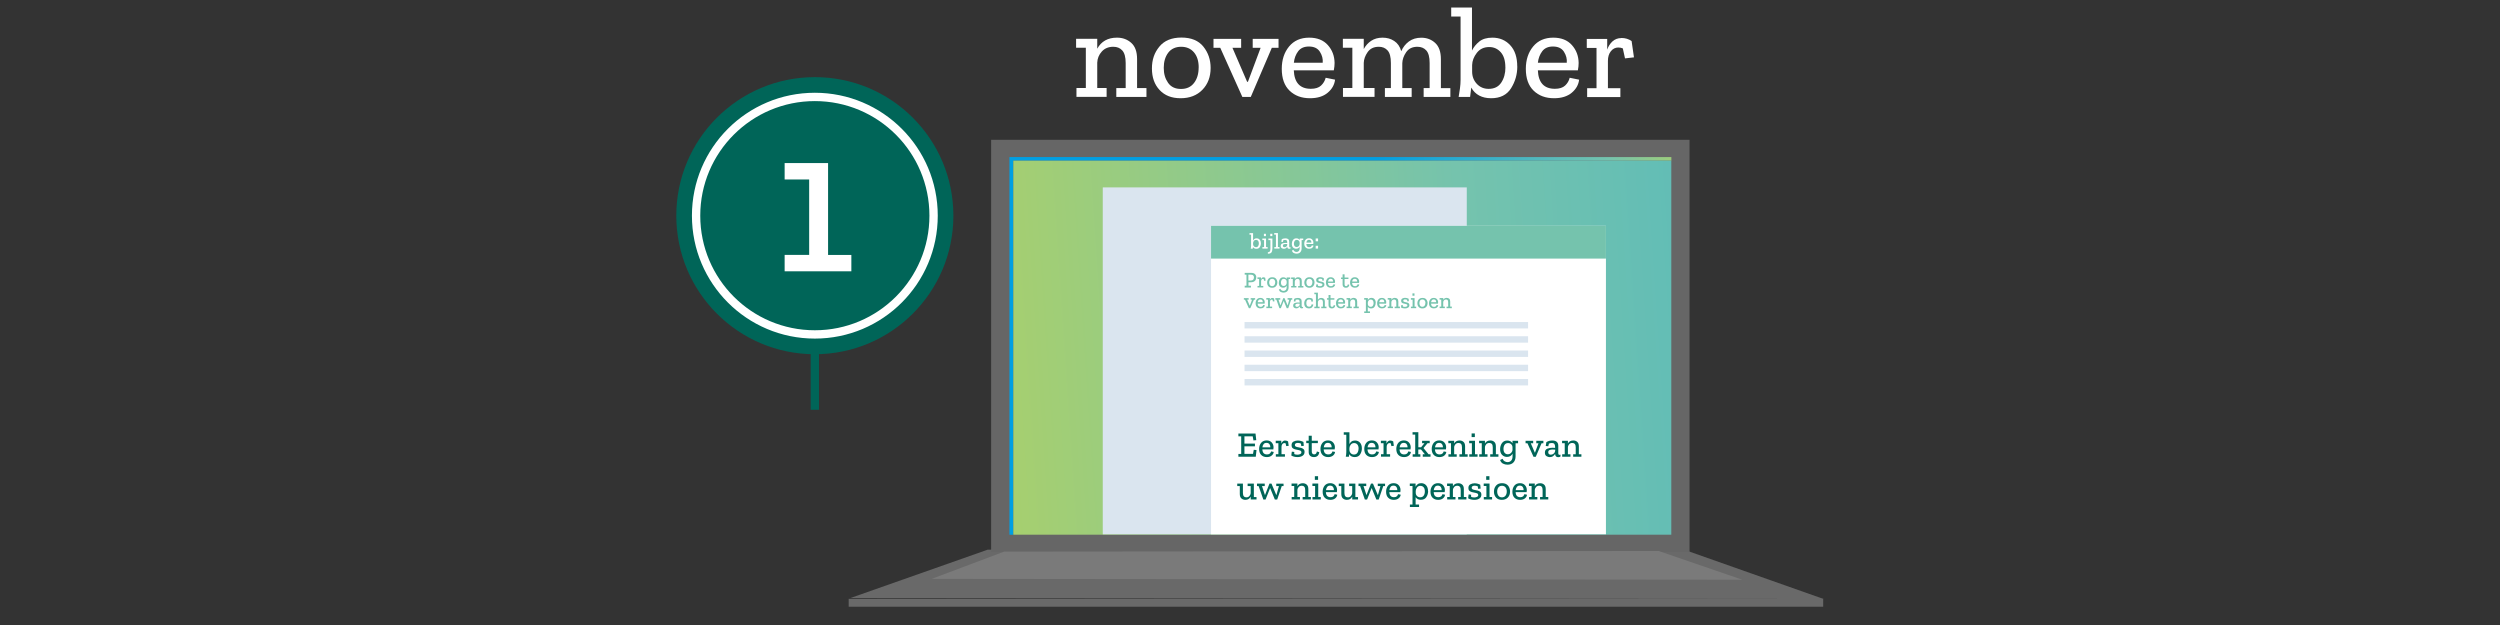 <?xml version="1.0" encoding="UTF-8"?>
<svg xmlns="http://www.w3.org/2000/svg" xmlns:xlink="http://www.w3.org/1999/xlink" id="Laag_2" data-name="Laag 2" viewBox="0 0 480 120" width="480" height="120" x="0" y="0">
  <rect x="0" y="0" width="480" height="120" fill="#333333" stroke="none"/>
  <defs>
    <style>
      .cls-1, .cls-2, .cls-3 {
        fill: none;
      }

      .cls-2 {
        stroke: #006558;
      }

      .cls-2, .cls-3 {
        stroke-miterlimit: 10;
        stroke-width: 1.6px;
      }

      .cls-4 {
        fill: #75c3ad;
      }

      .cls-5 {
        fill: #7a7a7a;
      }

      .cls-6 {
        fill: #696969;
      }

      .cls-7 {
        fill: #fff;
      }

      .cls-8 {
        fill: #006558;
      }

      .cls-9 {
        fill: #666;
      }

      .cls-3 {
        stroke: #fff;
      }

      .cls-10 {
        fill: url(#Naamloos_verloop_4-2);
      }

      .cls-11 {
        fill: url(#Naamloos_verloop_4);
      }

      .cls-12 {
        fill: #dae5ef;
      }
    </style>
    <linearGradient id="Naamloos_verloop_4" data-name="Naamloos verloop 4" x1="346.04" y1="13.6" x2="267.79" y2="40.82" gradientUnits="userSpaceOnUse">
      <stop offset="0" stop-color="#ffe500"/>
      <stop offset=".49" stop-color="#75c3ad"/>
      <stop offset="1" stop-color="#009fe3"/>
    </linearGradient>
    <linearGradient id="Naamloos_verloop_4-2" data-name="Naamloos verloop 4" x1="32.05" y1="81.87" x2="541.36" y2="47.76" xlink:href="#Naamloos_verloop_4"/>
  </defs>
  <g id="mei_juni" data-name="mei/juni">
    <g>
      <g>
        <line class="cls-1" x1="156.45" y1="96.95" x2="156.45" y2="78.68"/>
        <g>
          <g>
            <line class="cls-2" x1="156.45" y1="60.41" x2="156.45" y2="78.68"/>
            <circle class="cls-8" cx="156.45" cy="41.41" r="26.6"/>
            <path class="cls-7" d="M163.46,52.09h-12.81v-3.15h4.71v-14.48h-4.71v-3.15h8.34v17.64h4.47v3.15Z"/>
            <circle class="cls-3" cx="156.45" cy="41.41" r="22.8"/>
          </g>
          <g>
            <path class="cls-7" d="M220.12,18.61h-5.79v-1.7h1.8v-4.81c0-1.13-.22-1.93-.65-2.41s-1.01-.71-1.72-.71c-.93,0-1.67.31-2.22.92s-.84,1.33-.87,2.14v4.86h1.8v1.7h-5.79v-1.7h1.8v-7.73h-1.87v-1.72h4.06v1.9c.78-1.41,2.04-2.12,3.79-2.12,1.08,0,1.99.33,2.74,1,.75.67,1.12,1.7,1.12,3.12v5.56h1.8v1.7Z"/>
            <path class="cls-7" d="M232.44,13.05c0,1.71-.53,3.11-1.58,4.19s-2.45,1.62-4.18,1.62-3.04-.52-4.03-1.57-1.48-2.43-1.48-4.14.47-3.03,1.42-4.19c.95-1.16,2.36-1.75,4.24-1.75s3.28.58,4.21,1.73c.93,1.16,1.4,2.52,1.4,4.1ZM230.15,12.97c0-1.23-.3-2.2-.91-2.92-.61-.71-1.43-1.07-2.46-1.07s-1.91.38-2.48,1.14c-.57.76-.86,1.72-.86,2.9s.28,2.09.83,2.88,1.38,1.18,2.48,1.18,1.92-.39,2.51-1.16.88-1.76.88-2.95Z"/>
            <path class="cls-7" d="M245.49,9.18h-1.3l-4.04,9.43h-1.62l-4.24-9.43h-1.3v-1.72h5.31v1.72h-1.67l2.82,6.53h.15l2.44-6.53h-1.52v-1.72h4.96v1.72Z"/>
            <path class="cls-7" d="M256.33,15.32c-.12.96-.59,1.8-1.42,2.49-.83.7-1.96,1.05-3.39,1.05-1.61,0-2.92-.48-3.92-1.45-1-.96-1.5-2.36-1.5-4.19,0-1.73.47-3.16,1.4-4.29s2.22-1.7,3.87-1.7c1.53,0,2.72.47,3.57,1.42s1.28,2.09,1.3,3.44c0,.45-.05.92-.15,1.42h-7.68c.1,2.36,1.19,3.54,3.27,3.54.87,0,1.52-.21,1.96-.62s.74-.91.89-1.5l1.82.37ZM253.96,12.05c.07-.73-.11-1.43-.54-2.11-.42-.67-1.13-1.01-2.11-1.01-.91,0-1.6.3-2.06.91-.46.61-.74,1.34-.83,2.21h5.54Z"/>
            <path class="cls-7" d="M278.48,18.61h-5.14v-1.7h1.15v-4.81c0-1.13-.21-1.93-.64-2.41-.42-.47-.99-.71-1.71-.71-.96,0-1.68.35-2.16,1.05s-.72,1.41-.74,2.12v4.76h1.8v1.7h-5.14v-1.7h1.15v-4.81c0-1.15-.21-1.95-.64-2.42-.42-.47-.98-.7-1.68-.7-.95,0-1.66.34-2.14,1.02s-.73,1.38-.75,2.09v4.81h2.07v1.7h-6.06v-1.7h1.8v-7.73h-1.82v-1.72h4.01v1.97c.35-.65.82-1.18,1.42-1.58s1.33-.61,2.19-.61,1.6.21,2.24.64c.65.42,1.1,1.08,1.35,1.96.33-.76.82-1.39,1.47-1.87.65-.48,1.44-.72,2.37-.72,1.05,0,1.94.33,2.67,1,.73.67,1.1,1.7,1.1,3.12v5.56h1.82v1.7Z"/>
            <path class="cls-7" d="M291.32,12.77c0,1.51-.4,2.9-1.2,4.18-.8,1.27-2.07,1.91-3.82,1.91s-3.08-.68-3.82-2.05c-.02.13-.05.43-.11.9-.06.47-.1.76-.11.9h-2.2c.08-.51.17-1.06.25-1.62.08-.56.12-1.12.12-1.67V3.17h-1.8v-1.72h3.99v8.25c.33-.66.8-1.24,1.41-1.73.61-.49,1.44-.74,2.51-.74,1.38,0,2.52.48,3.42,1.45.9.96,1.35,2.33,1.35,4.09ZM289.03,12.95c0-1.28-.29-2.25-.88-2.92-.59-.66-1.33-1-2.21-1-1.01,0-1.81.37-2.39,1.12-.58.75-.88,1.53-.9,2.34v1.25c0,.93.3,1.72.9,2.36.6.64,1.35.96,2.27.96,1.08,0,1.89-.4,2.42-1.2s.8-1.77.8-2.92Z"/>
            <path class="cls-7" d="M303.19,15.32c-.12.96-.59,1.8-1.42,2.49s-1.96,1.05-3.39,1.05c-1.61,0-2.92-.48-3.92-1.45-1-.96-1.5-2.36-1.5-4.19,0-1.73.47-3.16,1.4-4.29.93-1.13,2.22-1.7,3.87-1.7,1.53,0,2.72.47,3.57,1.42s1.28,2.09,1.3,3.44c0,.45-.05.92-.15,1.42h-7.68c.1,2.36,1.19,3.54,3.27,3.54.86,0,1.52-.21,1.96-.62s.74-.91.88-1.5l1.82.37ZM300.82,12.05c.07-.73-.11-1.43-.54-2.11-.42-.67-1.13-1.01-2.11-1.01-.91,0-1.6.3-2.06.91-.46.61-.74,1.34-.84,2.21h5.54Z"/>
            <path class="cls-7" d="M311.27,7.29c.78,0,1.45.2,2,.6l.45,3.12-1.72.2-.42-1.92c-.28-.12-.57-.17-.87-.17-.57,0-1.04.24-1.42.71-.38.47-.57,1.09-.57,1.86v5.24h2.39v1.7h-6.38v-1.7h1.8v-7.73h-1.87v-1.72h3.92v2.05c.22-.63.55-1.16,1.01-1.58.46-.42,1.03-.64,1.71-.64Z"/>
          </g>
          <polygon class="cls-6" points="350.15 115.01 163.26 114.83 189.63 105.54 323.73 105.68 350.15 115.01"/>
          <rect class="cls-9" x="190.3" y="26.84" width="134.09" height="79.13"/>
          <rect class="cls-6" x="162.95" y="114.98" width="187.1" height="1.51"/>
          <polygon class="cls-5" points="334.53 111.31 178.89 111.14 192.79 105.91 318.46 105.79 334.53 111.31"/>
          <g>
            <polygon class="cls-11" points="320.9 30.85 320.9 30.16 193.81 30.16 193.81 102.67 194.56 102.67 194.56 30.85 320.9 30.85"/>
            <rect class="cls-10" x="194.56" y="30.85" width="126.33" height="71.81"/>
          </g>
          <rect class="cls-12" x="211.73" y="35.98" width="69.89" height="66.61"/>
          <g>
            <path class="cls-4" d="M249.9,44.66h-.36v2.13h.34v.34h-1.03v-.34h.3v-1.58h-.02l-.88,1.75h-.19l-.91-1.78h-.02v1.61h.32v.34h-1.03v-.34h.34v-2.13h-.36v-.34h.7l1.07,2.07h.02l1.03-2.07h.71v.34Z"/>
            <path class="cls-4" d="M252.93,47.13h-1.03v-.34h.33l-.17-.47h-1.13l-.19.47h.37v.34h-1.03v-.34h.26l.89-2.13h-.43v-.34h.85l1.01,2.47h.28v.34ZM251.95,46.03l-.43-1.14h-.03l-.45,1.14h.9Z"/>
            <path class="cls-4" d="M254.17,47.13h-1.07v-.34h.34v-2.13h-.34v-.34h1.07v.34h-.34v2.13h.34v.34Z"/>
            <path class="cls-4" d="M256.58,47.13h-2.06v-.34h.34v-2.13h-.34v-.34h1.18v.34h-.45v2.13h.98l.09-.61.34.03-.09.93Z"/>
          </g>
          <rect class="cls-7" x="232.52" y="43.36" width="75.82" height="59.22"/>
          <rect class="cls-4" x="232.52" y="43.36" width="75.82" height="6.29"/>
          <g>
            <path class="cls-7" d="M242.1,46.71c0,.26-.07.5-.21.73-.14.22-.36.33-.66.33s-.54-.12-.66-.35c0,.02-.01.08-.02.16-.01.08-.02.13-.02.16h-.38c.02-.09.03-.18.04-.28.01-.1.02-.19.02-.29v-2.11h-.31v-.3h.69v1.43c.06-.11.14-.22.24-.3.11-.09.25-.13.43-.13.24,0,.44.08.59.25.16.17.23.4.23.71ZM241.7,46.74c0-.22-.05-.39-.15-.51-.1-.12-.23-.17-.38-.17-.18,0-.32.06-.42.19s-.15.27-.16.41v.22c0,.16.05.3.16.41.1.11.24.17.39.17.19,0,.33-.07.42-.21.09-.14.14-.31.14-.51Z"/>
            <path class="cls-7" d="M243.39,47.73h-1.01v-.29h.32v-1.34h-.33v-.3h.71v1.64h.31v.29ZM242.67,45.34v-.45h.39v.45h-.39Z"/>
            <path class="cls-7" d="M244.29,47.75c0,.37-.08.62-.22.77-.15.14-.37.2-.64.18v-.27c.06,0,.14-.01.22-.04.08-.03.14-.09.19-.18.05-.1.08-.25.08-.45v-1.66h-.39v-.3h.77v1.96ZM243.89,45.34v-.45h.4v.45h-.4Z"/>
            <path class="cls-7" d="M245.67,47.73h-1v-.29h.31v-2.39h-.33v-.3h.71v2.68h.31v.29Z"/>
            <path class="cls-7" d="M246.1,45.94c.12-.07.23-.12.35-.14.11-.03.24-.04.37-.04.22,0,.39.05.52.16.13.11.19.27.19.49v.9c0,.13.05.19.15.19.04,0,.08,0,.12-.02v.22c-.08.05-.17.07-.28.07-.23,0-.36-.13-.37-.39h0c-.06.1-.14.19-.25.27-.11.08-.24.12-.4.12-.13,0-.26-.04-.4-.12-.13-.08-.2-.22-.2-.42,0-.24.1-.4.29-.48.19-.08.4-.11.62-.11.13,0,.24,0,.33.02v-.14c0-.13-.02-.24-.07-.32-.05-.09-.16-.13-.33-.13-.14,0-.26.02-.35.07l-.07.32-.31-.03.08-.46ZM247.15,46.98v-.11c-.05,0-.11-.01-.16-.02-.06,0-.11,0-.17,0-.13,0-.25.02-.35.06-.1.04-.16.13-.16.27,0,.1.03.18.1.22s.14.07.22.07c.12,0,.24-.04.35-.13.11-.09.17-.21.18-.36Z"/>
            <path class="cls-7" d="M250.21,46.09h-.3v1.59c0,.31-.08.55-.25.74-.17.18-.41.28-.73.28-.2,0-.39-.05-.55-.14-.17-.09-.28-.24-.34-.44l.29-.15c.05.14.14.25.25.31s.23.1.36.1c.17,0,.32-.06.43-.18.11-.12.17-.3.17-.52v-.32c-.06.11-.14.2-.25.28-.11.08-.25.12-.43.12-.23,0-.43-.08-.59-.24-.16-.16-.24-.39-.24-.7,0-.27.07-.51.22-.73.14-.22.36-.33.65-.33s.51.11.64.34v-.3h.68v.3ZM249.53,46.85v-.25c0-.16-.05-.29-.16-.39-.1-.1-.23-.15-.38-.15-.19,0-.33.07-.42.21-.09.14-.14.31-.14.51,0,.22.05.39.15.49.1.11.22.16.37.16.17,0,.31-.06.42-.18.1-.12.16-.25.16-.4Z"/>
            <path class="cls-7" d="M252.2,47.15c-.02.17-.1.31-.25.43-.14.12-.34.18-.59.18-.28,0-.51-.08-.68-.25-.17-.17-.26-.41-.26-.73,0-.3.08-.55.24-.74.16-.2.39-.29.67-.29.27,0,.47.08.62.25s.22.36.22.6c0,.08,0,.16-.03.25h-1.33c.02.41.21.62.57.62.15,0,.26-.04.34-.11s.13-.16.15-.26l.32.06ZM251.79,46.59c.01-.13-.02-.25-.09-.37-.07-.12-.2-.18-.37-.18-.16,0-.28.05-.36.16-.08.1-.13.23-.15.38h.96Z"/>
            <path class="cls-7" d="M252.61,46.33v-.54h.46v.54h-.46ZM252.61,47.73v-.54h.46v.54h-.46Z"/>
          </g>
          <g>
            <rect class="cls-12" x="238.95" y="61.83" width="54.44" height="1.23"/>
            <rect class="cls-12" x="238.95" y="64.56" width="54.44" height="1.23"/>
            <rect class="cls-12" x="238.95" y="67.3" width="54.44" height="1.23"/>
            <rect class="cls-12" x="238.95" y="70.03" width="54.44" height="1.23"/>
            <rect class="cls-12" x="238.95" y="72.77" width="54.44" height="1.23"/>
          </g>
          <g>
            <path class="cls-4" d="M241.19,53.27c0,.3-.09.53-.28.69-.19.16-.42.23-.69.23h-.51v.67h.47v.34h-1.2v-.34h.34v-2.13h-.34v-.34h1.23c.35,0,.6.08.76.25.16.17.24.38.24.62ZM240.77,53.28c0-.17-.05-.3-.15-.4-.1-.1-.26-.14-.48-.14h-.45v1.12h.45c.41,0,.61-.19.61-.58Z"/>
            <path class="cls-4" d="M242.57,53.24c.14,0,.25.03.35.1l.08.54-.3.03-.07-.33s-.1-.03-.15-.03c-.1,0-.18.04-.25.12-.07.08-.1.19-.1.32v.91h.42v.29h-1.11v-.29h.31v-1.34h-.32v-.3h.68v.35c.04-.11.1-.2.18-.27.08-.07.18-.11.3-.11Z"/>
            <path class="cls-4" d="M245.24,54.24c0,.3-.09.54-.27.73-.18.19-.42.28-.72.28s-.53-.09-.7-.27-.26-.42-.26-.72.08-.53.25-.73.41-.3.74-.3.57.1.73.3.24.44.24.71ZM244.85,54.23c0-.21-.05-.38-.16-.51s-.25-.19-.43-.19c-.19,0-.33.06-.43.2-.1.13-.15.3-.15.5s.05.36.14.5c.1.14.24.21.43.21s.33-.07.43-.2c.1-.13.15-.31.15-.51Z"/>
            <path class="cls-4" d="M247.71,53.57h-.3v1.59c0,.31-.08.55-.25.74-.17.18-.41.28-.73.28-.2,0-.39-.05-.55-.14-.17-.09-.28-.24-.34-.44l.29-.15c.05.14.14.25.25.31s.23.1.36.1c.17,0,.32-.06.43-.18.11-.12.17-.3.17-.52v-.32c-.06.11-.14.2-.25.28-.11.08-.25.12-.43.12-.23,0-.43-.08-.59-.24-.16-.16-.24-.39-.24-.7,0-.27.07-.51.22-.73.14-.22.36-.33.65-.33s.51.11.64.34v-.3h.68v.3ZM247.04,54.33v-.25c0-.16-.05-.29-.16-.39-.1-.1-.23-.15-.38-.15-.19,0-.33.07-.42.21-.09.14-.14.31-.14.51,0,.22.05.39.15.49.1.11.22.16.37.16.17,0,.31-.06.42-.18.1-.12.16-.25.16-.4Z"/>
            <path class="cls-4" d="M250.25,55.21h-1.01v-.29h.31v-.84c0-.2-.04-.34-.11-.42s-.18-.12-.3-.12c-.16,0-.29.05-.39.16s-.15.23-.15.37v.84h.31v.29h-1v-.29h.31v-1.34h-.32v-.3h.71v.33c.14-.25.36-.37.66-.37.19,0,.35.06.48.17.13.11.19.3.19.54v.97h.31v.29Z"/>
            <path class="cls-4" d="M252.38,54.24c0,.3-.09.54-.27.73-.18.19-.42.28-.72.28s-.53-.09-.7-.27-.26-.42-.26-.72.08-.53.25-.73.41-.3.74-.3.57.1.73.3.24.44.24.71ZM251.99,54.23c0-.21-.05-.38-.16-.51s-.25-.19-.43-.19c-.19,0-.33.06-.43.2-.1.13-.15.3-.15.5s.05.36.14.5c.1.14.24.21.43.21s.33-.07.43-.2c.1-.13.15-.31.15-.51Z"/>
            <path class="cls-4" d="M254.29,54.64c0,.19-.08.34-.24.45s-.36.16-.61.16c-.3,0-.55-.06-.76-.19l.06-.47.3.03v.25s.11.05.18.06c.07.01.13.02.2.02.12,0,.24-.02.34-.07s.15-.12.15-.22-.04-.16-.12-.2c-.08-.04-.18-.07-.3-.09-.12-.02-.24-.05-.36-.08-.12-.03-.22-.08-.3-.16-.08-.07-.12-.19-.12-.34,0-.22.08-.37.24-.45.16-.08.33-.13.51-.13.13,0,.26.02.37.05.12.03.22.08.32.13l.04.47-.3.03-.04-.3c-.12-.05-.24-.08-.37-.08-.11,0-.19.02-.26.06-.07.04-.1.11-.1.2s.04.15.12.19c.08.04.18.06.29.08.12.02.23.04.35.08.12.03.21.08.29.16.08.08.12.19.12.34Z"/>
            <path class="cls-4" d="M256.36,54.63c-.02.17-.1.31-.25.43-.14.12-.34.18-.59.18-.28,0-.51-.08-.68-.25-.17-.17-.26-.41-.26-.73,0-.3.08-.55.24-.74.16-.2.39-.29.67-.29.27,0,.47.08.62.25s.22.36.22.6c0,.08,0,.16-.03.25h-1.33c.02.41.21.62.57.62.15,0,.26-.04.34-.11s.13-.16.15-.26l.32.06ZM255.95,54.07c.01-.13-.02-.25-.09-.37-.07-.12-.2-.18-.37-.18-.16,0-.28.05-.36.16-.08.1-.13.23-.15.38h.96Z"/>
            <path class="cls-4" d="M259.07,54.66c-.05.39-.27.59-.65.59-.2,0-.35-.05-.47-.16-.11-.11-.17-.26-.17-.45v-1.07h-.3v-.29h.3v-.61h.38v.61h.74v.29h-.74v1.02c0,.23.1.35.3.35.06,0,.13-.02.19-.06s.11-.14.13-.29l.28.09Z"/>
            <path class="cls-4" d="M260.99,54.63c-.02.17-.1.31-.25.43-.14.12-.34.18-.59.18-.28,0-.51-.08-.68-.25-.17-.17-.26-.41-.26-.73,0-.3.08-.55.24-.74.16-.2.39-.29.67-.29.27,0,.47.08.62.25s.22.36.22.6c0,.08,0,.16-.03.25h-1.33c.02.41.21.62.57.62.15,0,.26-.04.34-.11s.13-.16.15-.26l.32.06ZM260.58,54.07c.01-.13-.02-.25-.09-.37-.07-.12-.2-.18-.37-.18-.16,0-.28.05-.36.16-.08.1-.13.23-.15.38h.96Z"/>
            <path class="cls-4" d="M240.98,57.54h-.22l-.7,1.64h-.28l-.74-1.64h-.22v-.3h.92v.3h-.29l.49,1.13h.03l.42-1.13h-.26v-.3h.86v.3Z"/>
            <path class="cls-4" d="M242.86,58.6c-.02.17-.1.31-.25.43-.14.12-.34.18-.59.18-.28,0-.51-.08-.68-.25-.17-.17-.26-.41-.26-.73,0-.3.08-.55.24-.74.16-.2.39-.29.67-.29.27,0,.47.08.62.25s.22.36.22.6c0,.08,0,.16-.03.25h-1.33c.02.41.21.62.57.62.15,0,.26-.04.34-.11s.13-.16.15-.26l.32.06ZM242.45,58.03c.01-.13-.02-.25-.09-.37-.07-.12-.2-.18-.37-.18-.16,0-.28.05-.36.16-.08.1-.13.23-.15.38h.96Z"/>
            <path class="cls-4" d="M244.27,57.21c.14,0,.25.03.35.1l.08.54-.3.03-.07-.33s-.1-.03-.15-.03c-.1,0-.18.04-.25.12-.07.08-.1.19-.1.32v.91h.42v.29h-1.11v-.29h.31v-1.34h-.32v-.3h.68v.35c.04-.11.1-.2.18-.27.08-.07.18-.11.3-.11Z"/>
            <path class="cls-4" d="M248.11,57.54h-.21l-.56,1.64h-.29l-.56-1.38h-.02l-.55,1.38h-.27l-.58-1.64h-.2v-.3h.94v.3h-.34l.36,1.08h.02l.54-1.38h.24l.58,1.38h.03l.3-1.08h-.32v-.3h.89v.3Z"/>
            <path class="cls-4" d="M248.49,57.38c.12-.07.23-.12.35-.14.11-.03.24-.04.37-.04.22,0,.39.05.52.16.13.11.19.27.19.49v.9c0,.13.05.19.15.19.04,0,.08,0,.12-.02v.22c-.08.05-.17.07-.28.07-.23,0-.36-.13-.37-.39h0c-.06.1-.14.19-.25.27-.11.08-.24.12-.4.12-.13,0-.26-.04-.4-.12-.13-.08-.2-.22-.2-.42,0-.24.1-.4.29-.48.19-.08.4-.11.62-.11.13,0,.24,0,.33.02v-.14c0-.13-.02-.24-.07-.32-.05-.09-.16-.13-.33-.13-.14,0-.26.02-.35.07l-.07.32-.31-.03.08-.46ZM249.54,58.43v-.11c-.05,0-.11-.01-.16-.02-.06,0-.11,0-.17,0-.13,0-.25.02-.35.06-.1.04-.16.13-.16.27,0,.1.03.18.1.22s.14.07.22.07c.12,0,.24-.04.35-.13.11-.09.17-.21.18-.36Z"/>
            <path class="cls-4" d="M252.16,58.5c-.02.17-.1.33-.23.48-.13.15-.33.23-.61.23s-.49-.08-.66-.25-.25-.41-.25-.73c0-.29.08-.54.25-.74s.39-.3.69-.3c.12,0,.24.02.35.04s.22.08.32.15l.08.5-.31.03-.07-.32c-.11-.06-.24-.1-.38-.1-.18,0-.32.07-.4.2-.09.13-.13.3-.13.51s.05.39.14.51c.09.12.23.18.41.18.27,0,.43-.16.48-.47l.32.06Z"/>
            <path class="cls-4" d="M254.69,59.17h-1.01v-.29h.32v-.84c0-.2-.04-.34-.12-.42s-.18-.12-.31-.12c-.16,0-.28.05-.38.16s-.15.23-.15.36v.86h.32v.29h-1.01v-.29h.31v-2.39h-.31v-.3h.69v1.38c.14-.25.36-.37.66-.37.19,0,.35.06.48.17.13.11.19.3.19.54v.97h.31v.29Z"/>
            <path class="cls-4" d="M256.37,58.63c-.05.39-.27.59-.65.59-.2,0-.35-.05-.47-.16-.11-.11-.17-.26-.17-.45v-1.07h-.3v-.29h.3v-.61h.38v.61h.74v.29h-.74v1.02c0,.23.1.35.3.35.06,0,.13-.02.19-.06s.11-.14.13-.29l.28.09Z"/>
            <path class="cls-4" d="M258.29,58.6c-.02.17-.1.31-.25.43-.14.12-.34.18-.59.18-.28,0-.51-.08-.68-.25-.17-.17-.26-.41-.26-.73,0-.3.08-.55.24-.74.16-.2.39-.29.67-.29.27,0,.47.08.62.25s.22.36.22.6c0,.08,0,.16-.03.25h-1.33c.02.41.21.62.57.62.15,0,.26-.04.34-.11s.13-.16.15-.26l.32.06ZM257.88,58.03c.01-.13-.02-.25-.09-.37-.07-.12-.2-.18-.37-.18-.16,0-.28.05-.36.16-.08.1-.13.23-.15.38h.96Z"/>
            <path class="cls-4" d="M260.89,59.17h-1.01v-.29h.31v-.84c0-.2-.04-.34-.11-.42s-.18-.12-.3-.12c-.16,0-.29.05-.39.16s-.15.23-.15.37v.84h.31v.29h-1v-.29h.31v-1.34h-.32v-.3h.71v.33c.14-.25.36-.37.66-.37.19,0,.35.06.48.17.13.11.19.3.19.54v.97h.31v.29Z"/>
            <path class="cls-4" d="M264.13,58.16c0,.27-.07.51-.21.73-.14.22-.37.33-.68.33-.29,0-.49-.1-.62-.32v.89h.42v.3h-1.11v-.3h.32v-2.26h-.33v-.3h.71v.39c.06-.12.14-.22.25-.3.11-.09.25-.13.43-.13.25,0,.45.08.6.25.15.17.23.4.23.7ZM263.73,58.19c0-.22-.05-.39-.15-.51-.1-.12-.24-.17-.4-.17s-.3.06-.4.19c-.1.13-.16.27-.16.42v.23c0,.16.05.29.15.4s.23.16.39.16c.19,0,.34-.07.43-.21s.14-.31.14-.51Z"/>
            <path class="cls-4" d="M266.19,58.6c-.02.17-.1.31-.25.43-.14.12-.34.18-.59.18-.28,0-.51-.08-.68-.25-.17-.17-.26-.41-.26-.73,0-.3.08-.55.24-.74.16-.2.39-.29.67-.29.27,0,.47.08.62.25s.22.36.22.6c0,.08,0,.16-.03.25h-1.33c.02.41.21.62.57.62.15,0,.26-.04.34-.11s.13-.16.15-.26l.32.06ZM265.78,58.03c.01-.13-.02-.25-.09-.37-.07-.12-.2-.18-.37-.18-.16,0-.28.05-.36.16-.08.1-.13.23-.15.38h.96Z"/>
            <path class="cls-4" d="M268.79,59.17h-1.01v-.29h.31v-.84c0-.2-.04-.34-.11-.42s-.18-.12-.3-.12c-.16,0-.29.05-.39.16s-.15.23-.15.37v.84h.31v.29h-1v-.29h.31v-1.34h-.32v-.3h.71v.33c.14-.25.36-.37.66-.37.19,0,.35.06.48.17.13.11.19.3.19.54v.97h.31v.29Z"/>
            <path class="cls-4" d="M270.6,58.61c0,.19-.08.34-.24.45s-.36.16-.61.16c-.3,0-.55-.06-.76-.19l.06-.47.3.03v.25s.11.05.18.06c.07.01.13.02.2.02.12,0,.24-.02.34-.07s.15-.12.15-.22-.04-.16-.12-.2c-.08-.04-.18-.07-.3-.09-.12-.02-.24-.05-.36-.08-.12-.03-.22-.08-.3-.16-.08-.07-.12-.19-.12-.34,0-.22.08-.37.24-.45.16-.08.33-.13.51-.13.13,0,.26.02.37.05.12.03.22.08.32.13l.04.47-.3.03-.04-.3c-.12-.05-.24-.08-.37-.08-.11,0-.19.02-.26.06-.07.04-.1.11-.1.2s.04.15.12.19c.08.04.18.06.29.08.12.02.23.04.35.08.12.03.21.08.29.16.08.08.12.19.12.34Z"/>
            <path class="cls-4" d="M271.91,59.17h-1.01v-.29h.32v-1.34h-.33v-.3h.71v1.64h.31v.29ZM271.19,56.78v-.45h.39v.45h-.39Z"/>
            <path class="cls-4" d="M274.09,58.21c0,.3-.09.54-.27.73-.18.19-.42.28-.72.28s-.53-.09-.7-.27-.26-.42-.26-.72.08-.53.25-.73.41-.3.74-.3.57.1.73.3.24.44.24.71ZM273.69,58.19c0-.21-.05-.38-.16-.51s-.25-.19-.43-.19c-.19,0-.33.06-.43.2-.1.13-.15.3-.15.5s.05.36.14.5c.1.14.24.21.43.21s.33-.07.43-.2c.1-.13.15-.31.15-.51Z"/>
            <path class="cls-4" d="M276.15,58.6c-.02.17-.1.31-.25.43-.14.12-.34.18-.59.18-.28,0-.51-.08-.68-.25-.17-.17-.26-.41-.26-.73,0-.3.08-.55.24-.74.16-.2.39-.29.67-.29.27,0,.47.08.62.25s.22.36.22.6c0,.08,0,.16-.03.25h-1.33c.02.41.21.62.57.62.15,0,.26-.04.34-.11s.13-.16.15-.26l.32.06ZM275.74,58.03c.01-.13-.02-.25-.09-.37-.07-.12-.2-.18-.37-.18-.16,0-.28.05-.36.16-.08.1-.13.23-.15.38h.96Z"/>
            <path class="cls-4" d="M278.75,59.17h-1.01v-.29h.31v-.84c0-.2-.04-.34-.11-.42s-.18-.12-.3-.12c-.16,0-.29.05-.39.16s-.15.23-.15.37v.84h.31v.29h-1v-.29h.31v-1.34h-.32v-.3h.71v.33c.14-.25.36-.37.66-.37.19,0,.35.06.48.17.13.11.19.3.19.54v.97h.31v.29Z"/>
          </g>
          <g>
            <path class="cls-8" d="M241.11,87.69h-3.34v-.54h.54v-3.37h-.54v-.54h3.29l.14,1.27-.54.05-.14-.78h-1.59v1.39h2.02v.53h-2.02v1.44h1.65l.14-.78.53.05-.14,1.27Z"/>
            <path class="cls-8" d="M244.55,86.79c-.03.27-.16.49-.39.68-.23.19-.54.29-.93.29-.44,0-.8-.13-1.07-.4-.27-.26-.41-.65-.41-1.15,0-.47.13-.87.38-1.18.26-.31.61-.47,1.06-.47.42,0,.75.13.98.39.23.26.35.57.35.94,0,.12-.01.25-.04.39h-2.11c.03.65.33.97.9.97.24,0,.42-.06.54-.17s.2-.25.24-.41l.5.1ZM243.9,85.89c.02-.2-.03-.39-.15-.58-.12-.18-.31-.28-.58-.28-.25,0-.44.08-.56.25-.13.17-.2.37-.23.61h1.52Z"/>
            <path class="cls-8" d="M246.76,84.59c.21,0,.4.05.55.16l.12.85-.47.05-.12-.53c-.08-.03-.16-.05-.24-.05-.16,0-.29.06-.39.19-.1.13-.16.3-.16.51v1.44h.66v.47h-1.75v-.47h.49v-2.12h-.51v-.47h1.07v.56c.06-.17.15-.32.28-.43.13-.12.28-.18.47-.18Z"/>
            <path class="cls-8" d="M250.47,86.8c0,.31-.13.54-.38.71-.25.17-.57.25-.96.25-.47,0-.87-.1-1.2-.3l.1-.74.47.05v.4c.08.05.18.08.28.1.11.02.21.03.32.03.2,0,.37-.04.53-.11s.24-.19.24-.34-.06-.26-.19-.32c-.13-.06-.29-.11-.48-.14-.19-.03-.38-.07-.56-.12-.19-.05-.34-.13-.47-.25s-.19-.29-.19-.53c0-.34.13-.58.38-.71.25-.13.52-.2.81-.2.21,0,.41.03.59.08s.35.12.5.2l.07.74-.48.05-.07-.48c-.19-.09-.38-.13-.59-.13-.17,0-.31.03-.42.1-.11.06-.16.17-.16.31s.06.24.19.3.28.1.47.13c.19.03.37.07.55.12s.34.13.47.25c.13.12.19.3.19.54Z"/>
            <path class="cls-8" d="M253.3,86.83c-.09.62-.43.93-1.03.93-.32,0-.56-.09-.74-.26-.18-.17-.26-.41-.26-.72v-1.7h-.47v-.46h.47v-.96h.59v.96h1.17v.46h-1.17v1.61c0,.36.16.55.47.55.1,0,.2-.03.3-.1.1-.07.17-.22.21-.46l.45.14Z"/>
            <path class="cls-8" d="M256.33,86.79c-.03.27-.16.49-.39.68-.23.19-.54.29-.93.29-.44,0-.8-.13-1.07-.4-.27-.26-.41-.65-.41-1.15,0-.47.13-.87.38-1.18.26-.31.61-.47,1.06-.47.42,0,.75.13.98.39.23.26.35.57.35.94,0,.12-.01.25-.04.39h-2.11c.03.65.33.97.9.97.24,0,.42-.06.54-.17s.2-.25.24-.41l.5.1ZM255.68,85.89c.02-.2-.03-.39-.15-.58-.12-.18-.31-.28-.58-.28-.25,0-.44.08-.56.25-.13.17-.2.37-.23.61h1.52Z"/>
            <path class="cls-8" d="M261.48,86.09c0,.42-.11.8-.33,1.15-.22.35-.57.52-1.05.52s-.85-.19-1.05-.56c0,.04-.02.12-.03.25s-.03.21-.03.25h-.6c.02-.14.05-.29.07-.44.02-.16.03-.31.03-.46v-3.33h-.49v-.47h1.09v2.26c.09-.18.22-.34.39-.48.17-.13.4-.2.69-.2.38,0,.69.13.94.4.25.26.37.64.37,1.12ZM260.85,86.14c0-.35-.08-.62-.24-.8-.16-.18-.36-.27-.61-.27-.28,0-.5.1-.66.31-.16.21-.24.42-.25.64v.34c0,.26.08.47.25.65.16.18.37.26.62.26.3,0,.52-.11.66-.33s.22-.49.22-.8Z"/>
            <path class="cls-8" d="M264.74,86.79c-.03.27-.16.49-.39.68-.23.19-.54.29-.93.29-.44,0-.8-.13-1.07-.4-.27-.26-.41-.65-.41-1.15,0-.47.13-.87.38-1.18.26-.31.61-.47,1.06-.47.42,0,.75.13.98.39.23.26.35.57.35.94,0,.12-.01.25-.04.39h-2.11c.03.65.33.97.9.97.24,0,.42-.06.54-.17s.2-.25.24-.41l.5.1ZM264.09,85.89c.02-.2-.03-.39-.15-.58-.12-.18-.31-.28-.58-.28-.25,0-.44.08-.56.25-.13.17-.2.37-.23.61h1.52Z"/>
            <path class="cls-8" d="M266.95,84.59c.21,0,.4.05.55.16l.12.85-.47.05-.12-.53c-.08-.03-.16-.05-.24-.05-.16,0-.29.06-.39.19-.1.13-.16.3-.16.51v1.44h.66v.47h-1.75v-.47h.49v-2.12h-.51v-.47h1.07v.56c.06-.17.15-.32.28-.43.13-.12.28-.18.47-.18Z"/>
            <path class="cls-8" d="M270.89,86.79c-.03.27-.16.49-.39.68-.23.19-.54.29-.93.29-.44,0-.8-.13-1.07-.4-.27-.26-.41-.65-.41-1.15,0-.47.13-.87.38-1.18.26-.31.61-.47,1.06-.47.42,0,.75.13.98.39.23.26.35.57.35.94,0,.12-.01.25-.04.39h-2.11c.03.65.33.97.9.97.24,0,.42-.06.54-.17s.2-.25.24-.41l.5.1ZM270.25,85.89c.02-.2-.03-.39-.15-.58-.12-.18-.31-.28-.58-.28-.25,0-.44.08-.56.25-.13.17-.2.37-.23.61h1.52Z"/>
            <path class="cls-8" d="M274.65,87.69h-1.48v-.47h.41l-.75-.92h-.52v.92h.4v.47h-1.48v-.47h.49v-3.77h-.51v-.47h1.11v2.89h.54l.63-.77h-.45v-.47h1.46v.47h-.42l-.77.93.97,1.19h.38v.47Z"/>
            <path class="cls-8" d="M277.69,86.79c-.03.27-.16.49-.39.68-.23.19-.54.29-.93.29-.44,0-.8-.13-1.07-.4-.27-.26-.41-.65-.41-1.15,0-.47.13-.87.38-1.18.26-.31.61-.47,1.06-.47.42,0,.75.13.98.39.23.26.35.57.35.94,0,.12-.01.25-.04.39h-2.11c.03.65.33.97.9.97.24,0,.42-.06.54-.17s.2-.25.24-.41l.5.1ZM277.04,85.89c.02-.2-.03-.39-.15-.58-.12-.18-.31-.28-.58-.28-.25,0-.44.08-.56.25-.13.17-.2.37-.23.61h1.52Z"/>
            <path class="cls-8" d="M281.8,87.69h-1.59v-.47h.49v-1.32c0-.31-.06-.53-.18-.66s-.28-.19-.47-.19c-.26,0-.46.08-.61.25-.15.17-.23.36-.24.59v1.33h.49v.47h-1.59v-.47h.49v-2.12h-.51v-.47h1.12v.52c.21-.39.56-.58,1.04-.58.3,0,.55.09.75.27.21.18.31.47.31.86v1.52h.49v.47Z"/>
            <path class="cls-8" d="M283.69,87.69h-1.59v-.47h.5v-2.12h-.52v-.47h1.12v2.59h.49v.47ZM282.55,83.92v-.7h.62v.7h-.62Z"/>
            <path class="cls-8" d="M287.71,87.69h-1.59v-.47h.49v-1.32c0-.31-.06-.53-.18-.66s-.28-.19-.47-.19c-.26,0-.46.08-.61.25-.15.17-.23.36-.24.59v1.33h.49v.47h-1.59v-.47h.49v-2.12h-.51v-.47h1.12v.52c.21-.39.56-.58,1.04-.58.3,0,.55.09.75.27.21.18.31.47.31.86v1.52h.49v.47Z"/>
            <path class="cls-8" d="M291.46,85.11h-.47v2.51c0,.48-.13.87-.4,1.16-.27.29-.65.44-1.15.44-.32,0-.61-.07-.88-.21-.26-.14-.44-.38-.54-.69l.47-.24c.09.22.22.39.4.49.18.1.37.16.57.16.27,0,.5-.1.68-.29s.27-.47.27-.83v-.51c-.09.17-.22.32-.39.44-.17.12-.39.19-.68.19-.37,0-.68-.13-.93-.38s-.39-.62-.39-1.1c0-.42.11-.8.34-1.15.23-.34.57-.52,1.03-.52s.81.18,1.01.54v-.48h1.07v.47ZM290.4,86.31v-.4c0-.26-.08-.46-.25-.61-.16-.16-.36-.23-.59-.23-.3,0-.53.11-.67.32-.15.22-.22.48-.22.8,0,.35.08.61.24.78.16.17.35.25.58.25.27,0,.49-.1.66-.29s.25-.4.26-.63Z"/>
            <path class="cls-8" d="M296.34,85.11h-.36l-1.11,2.59h-.44l-1.16-2.59h-.36v-.47h1.46v.47h-.46l.77,1.79h.04l.67-1.79h-.42v-.47h1.36v.47Z"/>
            <path class="cls-8" d="M296.93,84.87c.19-.11.37-.19.55-.23.18-.04.38-.06.59-.06.35,0,.62.08.82.25.2.17.3.43.3.78v1.42c0,.2.08.3.24.3.06,0,.13-.01.18-.03v.36c-.12.08-.27.12-.44.12-.37,0-.56-.21-.59-.62h0c-.09.15-.22.3-.39.42-.17.13-.38.19-.63.19-.21,0-.42-.06-.63-.19s-.31-.35-.31-.67c0-.38.15-.64.46-.76.3-.12.63-.18.97-.18.21,0,.39,0,.53.03v-.22c0-.2-.04-.37-.12-.51s-.25-.21-.52-.21c-.22,0-.4.04-.55.12l-.12.5-.49-.05.12-.73ZM298.6,86.52v-.18c-.08,0-.17-.02-.26-.02-.09,0-.18-.01-.27-.01-.21,0-.4.03-.56.1-.16.07-.25.21-.25.42,0,.16.05.28.15.36.1.07.22.11.35.11.2,0,.38-.07.55-.21.17-.14.26-.33.28-.57Z"/>
            <path class="cls-8" d="M303.64,87.69h-1.59v-.47h.49v-1.32c0-.31-.06-.53-.18-.66s-.28-.19-.47-.19c-.26,0-.46.08-.61.25-.15.17-.23.36-.24.59v1.33h.49v.47h-1.59v-.47h.49v-2.12h-.51v-.47h1.12v.52c.21-.39.56-.58,1.04-.58.3,0,.55.09.75.27.21.18.31.47.31.86v1.52h.49v.47Z"/>
            <path class="cls-8" d="M241.26,95.9h-1.12v-.55c-.21.41-.55.62-1.03.62-.3,0-.55-.09-.76-.27s-.31-.47-.31-.86v-1.52h-.49v-.47h1.09v1.79c0,.31.06.53.18.66s.28.19.49.19c.25,0,.44-.09.59-.27.15-.18.23-.38.23-.6v-1.3h-.59v-.47h1.2v2.59h.51v.47Z"/>
            <path class="cls-8" d="M246.43,93.32h-.33l-.88,2.59h-.45l-.89-2.18h-.03l-.86,2.18h-.43l-.91-2.59h-.31v-.47h1.49v.47h-.53l.56,1.71h.03l.85-2.18h.38l.92,2.18h.04l.47-1.7h-.51v-.47h1.4v.47Z"/>
            <path class="cls-8" d="M251.7,95.9h-1.59v-.47h.49v-1.32c0-.31-.06-.53-.18-.66s-.28-.19-.47-.19c-.26,0-.46.08-.61.25-.15.17-.23.36-.24.59v1.33h.49v.47h-1.59v-.47h.49v-2.12h-.51v-.47h1.12v.52c.21-.39.56-.58,1.04-.58.3,0,.55.09.75.27.21.18.31.47.31.86v1.52h.49v.47Z"/>
            <path class="cls-8" d="M253.59,95.9h-1.59v-.47h.5v-2.12h-.52v-.47h1.12v2.59h.49v.47ZM252.45,92.13v-.7h.62v.7h-.62Z"/>
            <path class="cls-8" d="M256.75,95c-.03.27-.16.49-.39.68-.23.19-.54.29-.93.29-.44,0-.8-.13-1.07-.4-.27-.26-.41-.65-.41-1.15,0-.47.13-.87.38-1.18.26-.31.61-.47,1.06-.47.42,0,.75.13.98.39.23.26.35.57.35.94,0,.12-.01.25-.04.39h-2.11c.03.65.33.97.9.97.24,0,.42-.06.54-.17s.2-.25.24-.41l.5.1ZM256.11,94.1c.02-.2-.03-.39-.15-.58-.12-.18-.31-.28-.58-.28-.25,0-.44.08-.56.25-.13.17-.2.37-.23.61h1.52Z"/>
            <path class="cls-8" d="M260.75,95.9h-1.12v-.55c-.21.41-.55.62-1.03.62-.3,0-.55-.09-.76-.27s-.31-.47-.31-.86v-1.52h-.49v-.47h1.09v1.79c0,.31.06.53.18.66s.28.19.49.19c.25,0,.44-.09.59-.27.15-.18.23-.38.23-.6v-1.3h-.59v-.47h1.2v2.59h.51v.47Z"/>
            <path class="cls-8" d="M265.92,93.32h-.33l-.88,2.59h-.45l-.89-2.18h-.03l-.86,2.18h-.43l-.91-2.59h-.31v-.47h1.49v.47h-.53l.56,1.71h.03l.85-2.18h.38l.92,2.18h.04l.47-1.7h-.51v-.47h1.4v.47Z"/>
            <path class="cls-8" d="M268.93,95c-.03.27-.16.49-.39.68-.23.19-.54.29-.93.29-.44,0-.8-.13-1.07-.4-.27-.26-.41-.65-.41-1.15,0-.47.13-.87.38-1.18.26-.31.61-.47,1.06-.47.42,0,.75.13.98.39.23.26.35.57.35.94,0,.12-.01.25-.04.39h-2.11c.03.65.33.97.9.97.24,0,.42-.06.54-.17s.2-.25.24-.41l.5.1ZM268.28,94.1c.02-.2-.03-.39-.15-.58-.12-.18-.31-.28-.58-.28-.25,0-.44.08-.56.25-.13.17-.2.37-.23.61h1.52Z"/>
            <path class="cls-8" d="M274.2,94.29c0,.42-.11.8-.34,1.15-.22.35-.58.52-1.07.52-.45,0-.78-.17-.99-.5v1.41h.66v.48h-1.76v-.48h.5v-3.56h-.52v-.47h1.11v.62c.09-.18.22-.34.39-.48.17-.14.4-.21.68-.21.39,0,.71.13.95.4.24.27.37.64.37,1.11ZM273.57,94.35c0-.35-.08-.62-.24-.8-.16-.18-.37-.27-.63-.27s-.47.1-.63.31c-.16.21-.24.43-.25.66v.35c0,.26.08.47.24.63.16.16.37.25.61.25.3,0,.53-.11.68-.32.15-.22.22-.48.22-.8Z"/>
            <path class="cls-8" d="M277.45,95c-.03.27-.16.49-.39.68-.23.19-.54.29-.93.29-.44,0-.8-.13-1.07-.4-.27-.26-.41-.65-.41-1.15,0-.47.13-.87.38-1.18.26-.31.61-.47,1.06-.47.42,0,.75.13.98.39.23.26.35.57.35.94,0,.12-.01.25-.04.39h-2.11c.03.65.33.97.9.97.24,0,.42-.06.54-.17s.2-.25.24-.41l.5.1ZM276.8,94.1c.02-.2-.03-.39-.15-.58-.12-.18-.31-.28-.58-.28-.25,0-.44.08-.56.25-.13.17-.2.37-.23.61h1.52Z"/>
            <path class="cls-8" d="M281.56,95.9h-1.59v-.47h.49v-1.32c0-.31-.06-.53-.18-.66s-.28-.19-.47-.19c-.26,0-.46.08-.61.25-.15.17-.23.36-.24.59v1.33h.49v.47h-1.59v-.47h.49v-2.12h-.51v-.47h1.12v.52c.21-.39.56-.58,1.04-.58.3,0,.55.09.75.27.21.18.31.47.31.86v1.52h.49v.47Z"/>
            <path class="cls-8" d="M284.42,95.01c0,.31-.13.54-.38.71-.25.17-.57.25-.96.25-.47,0-.87-.1-1.2-.3l.1-.74.47.05v.4c.08.05.18.08.28.1.11.02.21.03.32.03.2,0,.37-.04.53-.11s.24-.19.24-.34-.06-.26-.19-.32c-.13-.06-.29-.11-.48-.14-.19-.03-.38-.07-.56-.12-.19-.05-.34-.13-.47-.25s-.19-.29-.19-.53c0-.34.13-.58.38-.71.25-.13.52-.2.81-.2.21,0,.41.03.59.08s.35.12.5.2l.07.74-.48.05-.07-.48c-.19-.09-.38-.13-.59-.13-.17,0-.31.03-.42.1-.11.06-.16.17-.16.31s.06.24.19.3.28.1.47.13c.19.03.37.07.55.12s.34.13.47.25c.13.12.19.3.19.54Z"/>
            <path class="cls-8" d="M286.48,95.9h-1.59v-.47h.5v-2.12h-.52v-.47h1.12v2.59h.49v.47ZM285.35,92.13v-.7h.62v.7h-.62Z"/>
            <path class="cls-8" d="M289.93,94.38c0,.47-.14.85-.43,1.15-.29.3-.67.44-1.15.44s-.83-.14-1.1-.43c-.27-.29-.41-.67-.41-1.14s.13-.83.39-1.15c.26-.32.65-.48,1.16-.48s.9.16,1.16.47c.26.32.38.69.38,1.13ZM289.3,94.36c0-.34-.08-.6-.25-.8-.17-.2-.39-.29-.67-.29-.3,0-.52.1-.68.31s-.24.47-.24.8.08.57.23.79.38.32.68.32.53-.11.69-.32c.16-.21.24-.48.24-.81Z"/>
            <path class="cls-8" d="M293.18,95c-.03.27-.16.49-.39.68-.23.19-.54.29-.93.29-.44,0-.8-.13-1.07-.4-.27-.26-.41-.65-.41-1.15,0-.47.13-.87.38-1.18.26-.31.61-.47,1.06-.47.42,0,.75.13.98.39.23.26.35.57.35.94,0,.12-.01.25-.04.39h-2.11c.03.65.33.97.9.97.24,0,.42-.06.54-.17s.2-.25.24-.41l.5.1ZM292.53,94.1c.02-.2-.03-.39-.15-.58-.12-.18-.31-.28-.58-.28-.25,0-.44.08-.56.25-.13.17-.2.37-.23.61h1.52Z"/>
            <path class="cls-8" d="M297.28,95.9h-1.59v-.47h.49v-1.32c0-.31-.06-.53-.18-.66s-.28-.19-.47-.19c-.26,0-.46.08-.61.25-.15.17-.23.36-.24.59v1.33h.49v.47h-1.59v-.47h.49v-2.12h-.51v-.47h1.12v.52c.21-.39.56-.58,1.04-.58.3,0,.55.09.75.27.21.18.31.47.31.86v1.52h.49v.47Z"/>
          </g>
        </g>
      </g>
      <rect class="cls-1" width="480" height="120"/>
    </g>
  </g>
</svg>
